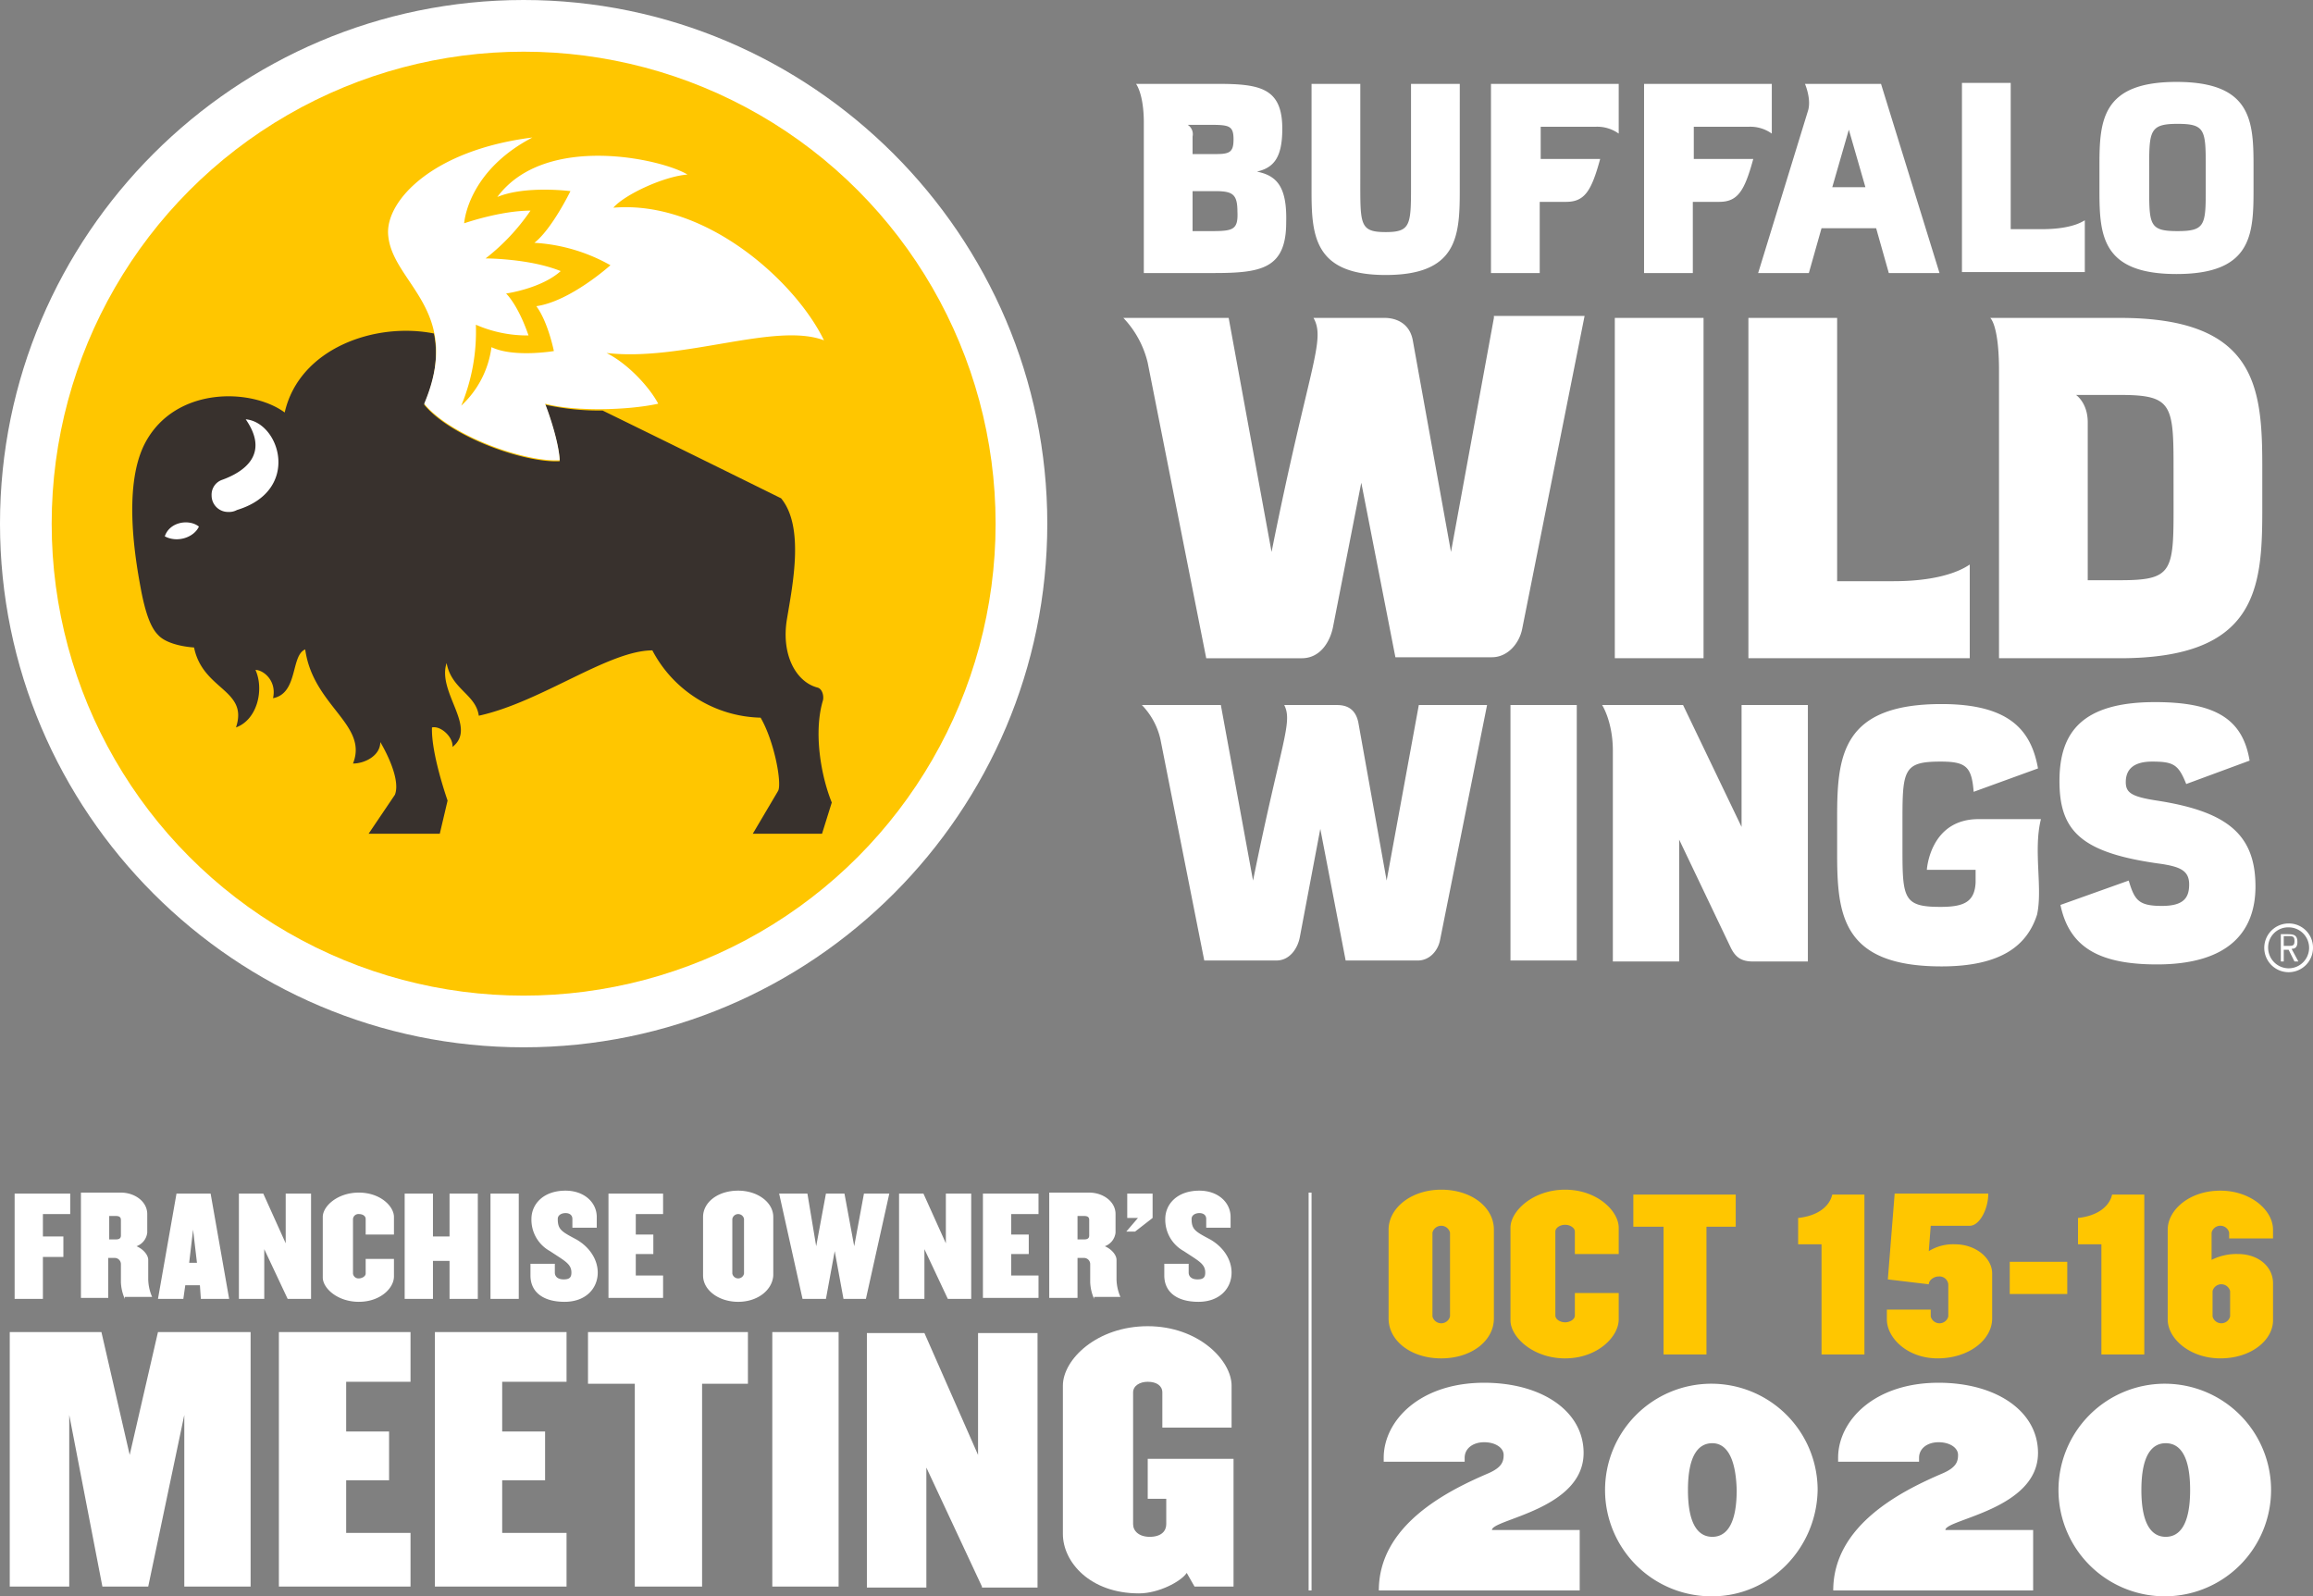 <?xml version="1.0" encoding="UTF-8"?> <svg xmlns="http://www.w3.org/2000/svg" width="616.961" height="425.786"><rect width="100%" height="100%" fill="#808080" stroke="none"/><path d="M139.675 0C62.684 0 0 62.684 0 139.675s62.684 139.674 139.675 139.674S279.35 216.665 279.35 139.674 216.4 0 139.675 0z" fill="#fff"></path><circle cx="125.889" cy="125.889" r="125.889" fill="#ffc600" transform="translate(13.785 13.785)"></circle><path d="M219.526 186.753c.26-1.3-.26-3.121-1.561-3.381-5.722-1.561-9.624-8.843-8.063-18.207s4.682-24.71-1.561-32.253c0 0-24.71-12.225-47.6-23.409a66.38 66.38 0 0 1-15.346-1.561c1.04 2.6 3.641 10.144 3.9 15.086-9.364.52-29.131-6.5-36.154-15.086 3.381-7.8 3.641-14.045 2.6-18.987-15.606-3.121-35.894 3.9-39.8 21.068-8.843-6.5-29.131-7.023-37.195 8.063-6.493 12.225-2.072 34.073-1.03 39.795 1.04 5.2 2.341 9.364 4.422 11.444 1.821 2.081 5.982 3.121 9.624 3.381 2.341 11.444 14.566 11.184 11.184 21.328 5.722-2.081 7.543-10.144 5.2-15.346 2.081 0 5.722 2.861 4.682 7.543 6.763-1.3 4.682-11.444 8.583-13.005 2.082 15.085 16.905 20.029 12.746 30.433 3.121 0 7.283-2.081 7.283-5.722 0 0 5.722 9.364 3.9 14.045l-7.023 10.4h18.989l2.081-8.843s-4.422-12.485-4.162-19.508c2.341-.52 5.722 2.6 5.462 5.2 6.763-5.2-4.162-14.566-1.561-22.369 1.3 7.023 7.8 8.323 8.583 14.045 16.647-3.641 34.594-17.427 46.3-17.427a33.494 33.494 0 0 0 28.871 17.947c3.641 6.242 5.722 17.427 4.682 19.508l-6.763 11.444h18.467l2.6-8.323c-2.86-7.016-4.941-18.72-2.34-27.303z" fill="#38312d"></path><path d="M142.011 36.674c-17.422 9.1-18.2 22.889-18.2 22.889s9.624-3.381 17.687-3.381a56.22 56.22 0 0 1-11.967 12.745s11.7 0 20.028 3.381c-5.2 4.682-14.566 5.982-14.566 5.982s3.118 2.861 5.982 11.184a34.165 34.165 0 0 1-14.045-2.86 51.454 51.454 0 0 1-3.9 21.588 25.8 25.8 0 0 0 8.063-15.606c5.982 2.861 16.646 1.04 16.646 1.04s-1.561-7.8-4.682-11.965c9.1-1.3 19.768-10.924 19.768-10.924a46.694 46.694 0 0 0-20.288-5.982c4.682-3.641 9.624-13.785 9.624-13.785s-11.965-1.561-19.508 1.561c12.744-17.167 43.958-10.145 50.719-5.983-6.5.52-16.907 5.462-19.768 8.843 24.707-2.081 48.639 19.773 56.182 35.373-13.005-4.942-37.715 5.722-58 3.381 5.722 2.861 11.444 9.1 13.785 13.525-8.323 1.821-22.369 2.081-30.172 0 1.04 2.6 3.641 10.144 3.9 15.086-9.364.52-29.131-6.5-36.154-15.086 10.666-25.228-8.844-32.251-9.624-45.256-.52-8.843 11.704-22.369 38.49-25.75zm-76.469 75.169c6.5 9.364-.52 14.045-6.242 16.126a4.179 4.179 0 0 0-2.858 4.162 4.384 4.384 0 0 0 4.422 4.422 4.4 4.4 0 0 0 2.341-.52c17.166-5.203 11.444-23.41 2.337-24.19zm-21.585 31.213c1.3-3.9 6.5-4.682 9.1-2.6-1.3 2.86-5.719 4.421-9.1 2.6zM389.372 50.98c0 12.225-.78 22.369-19.768 22.369s-19.767-10.404-19.767-22.369V22.369h13.005v25.23c0 12.225-.26 14.306 6.763 14.306s6.763-2.081 6.763-14.306v-25.23h13.005zm211.727-7.022v7.023c0 11.965-.78 22.109-20.548 22.109s-20.552-10.141-20.552-22.11v-7.022c0-11.965.78-22.109 20.548-22.109s20.552 10.144 20.552 22.109zm-27.831.26v6.5c0 9.364.26 10.924 7.543 10.924s7.543-1.561 7.543-10.924v-6.5c0-9.624-.26-11.184-7.543-11.184s-7.547 1.82-7.547 11.184zm-142.54 131.351V84.794h23.669v90.775zm-27.831 80.892v-68.407h17.687v68.147h-17.687zm141.495-37.975h-16.646c-13.005 0-13.785 13.525-13.785 13.525h13.005v3.383c-.26 5.2-3.121 6.5-9.364 6.5-9.624 0-10.144-2.081-10.144-14.826v-8.843c0-13.005.52-15.086 10.144-15.086 6.763 0 8.323 1.3 8.843 8.063l17.167-6.242c-1.821-10.143-7.543-17.166-25.75-17.166-26.53 0-27.831 13.785-27.831 30.172v9.628c0 16.386 1.3 30.172 27.831 30.172 16.126 0 22.889-5.722 25.49-13.785 1.56-7.028-1.041-17.172 1.04-25.495zm-79.85-30.432v32.513l-15.607-32.513h-21.588s2.861 4.422 2.861 12.225v56.182h17.687v-32.513l13.785 28.871c1.3 2.6 2.861 3.641 5.982 3.641h14.566v-68.406zm110.803 25.49c-6.763-1.04-8.323-2.081-8.323-4.942 0-3.381 2.081-5.462 7.023-5.462 5.722 0 7.023.78 9.1 5.982l16.907-6.242c-1.817-10.924-8.841-15.606-25.227-15.606-19.768 0-25.49 8.323-25.49 21.068 0 13.525 5.982 19.248 27.311 22.109 4.942.78 7.283 1.821 7.283 5.462s-1.561 5.722-7.283 5.722c-6.242 0-7.283-1.561-8.843-6.763l-18.207 6.5c2.341 11.184 10.144 15.866 25.75 15.866 19.247 0 26.27-8.843 26.27-20.808-.001-14.042-7.804-20.025-26.271-22.886zm28.09-88.95c0-21.328-1.561-39.8-37.975-39.8h-34.593s2.341 1.821 2.341 14.045v76.73h32.253c36.414 0 37.975-18.467 37.975-39.535v-5.722l-.001-5.718zm-23.668 11.96c0 16.126-.78 18.207-14.306 18.207h-8.584v-42.136c0-5.2-3.121-7.283-3.121-7.283h11.7c13.525 0 14.306 2.341 14.306 18.467zm-74.65 18.467h-15.086V84.794h-23.669v90.775h59.043V150.6c-.26 0-5.202 4.421-20.288 4.421zm39.535-93.897h-8.323V22.109h-13.005v50.46h32.773V58.783c-.26 0-2.861 2.341-11.445 2.341zM335.271 45.778c4.422-1.04 6.763-3.641 6.763-11.444 0-10.924-5.982-11.965-17.427-11.965h-21.589s2.081 2.6 2.081 10.4v40.06h18.467c12.745 0 19.508-1.04 19.508-13.525.26-9.624-2.601-12.485-7.803-13.526zm-18.468-12.485h4.942c5.982 0 7.283 0 7.283 3.9 0 3.381-1.04 3.9-4.682 3.9h-6.242v-4.679a2.96 2.96 0 0 0-1.301-3.121zm4.162 28.351h-2.861V50.98h5.982c4.682 0 5.982.78 5.982 5.462.261 5.462-1.56 5.202-9.103 5.202zm180.771-39.275h-20.288s1.821 4.162.78 7.283l-13.265 43.177h13.525l3.382-11.96h14.566l3.381 11.965h13.525zM488.731 49.94l4.422-15.346 4.422 15.346zm-90.255 34.853l-11.445 62.425-10.144-56.182c-.78-4.942-4.682-6.242-7.543-6.242h-18.987c3.381 5.982-1.3 13.005-11.184 62.424l-11.445-62.425h-28.091a26.137 26.137 0 0 1 6.5 11.965l15.609 78.815h25.491c4.942 0 7.543-4.422 8.323-8.323l7.543-38.5 9.1 46.558h25.75c4.162 0 7.283-3.641 8.063-7.543l16.649-83.492h-24.189zm-20.028 103.261l-8.583 46.818-7.543-42.136c-.78-3.9-3.381-4.682-5.722-4.682h-14.046c2.341 4.682-.78 9.624-8.323 46.818l-8.584-46.818h-21.068a19.18 19.18 0 0 1 4.942 9.1l11.7 59.043h19.248c3.641 0 5.722-3.381 6.242-6.242l5.462-28.871 6.763 35.114h19.248c3.121 0 5.462-2.6 5.982-5.722l12.489-62.422zm60.083-165.685v50.46h13.005V53.841h7.023c4.942 0 6.763-2.861 9.1-11.444h-15.863v-8.584h14.566a9.86 9.86 0 0 1 6.242 1.821V22.369zm-40.836 0v50.46H410.7V53.841h7.023c4.942 0 6.763-2.861 9.1-11.444H410.96v-8.584h14.566a9.86 9.86 0 0 1 6.242 1.821V22.369zm219.266 230.447a6.5 6.5 0 1 1-6.5-6.5 6.439 6.439 0 0 1 6.5 6.5zm-11.965 0a5.494 5.494 0 0 0 5.462 5.462 5.462 5.462 0 0 0 0-10.924 5.334 5.334 0 0 0-5.462 5.462zm4.942-3.641c1.561 0 2.861 0 2.861 2.081 0 1.3-.52 1.821-1.561 1.821l1.821 3.381h-1.04l-1.561-3.121h-1.3v3.121h-.78v-7.281zm-.78 3.121h1.04c1.3 0 1.821 0 1.821-1.3s-.52-1.3-1.821-1.3h-1.042z" fill="#fff"></path><path d="M384.43 362.324c-8.063 0-14.045-4.682-14.045-10.664v-23.672c0-5.722 5.982-10.664 14.045-10.664s14.045 4.682 14.045 10.664v23.669c.001 5.983-5.981 10.667-14.045 10.667zm2.341-33.553a2.415 2.415 0 0 0-4.682 0v22.369a2.415 2.415 0 0 0 4.682 0zm30.693 33.553c-8.583 0-14.566-5.722-14.566-10.144v-24.71c0-4.422 5.982-10.144 14.566-10.144s14.306 5.722 14.306 10.144v7.023h-11.7v-5.982c0-1.04-1.3-1.821-2.6-1.821s-2.6.78-2.6 1.821v22.369c0 1.04 1.3 1.821 2.6 1.821s2.6-.78 2.6-1.821v-5.982h11.7v7.023c-.001 4.678-5.723 10.403-14.306 10.403zm37.714-35.116v34.073h-11.445v-34.073h-8.063v-8.583h27.311v8.583zm30.692 34.074V331.89h-6.242v-7.023c4.942-.52 8.323-2.861 9.1-6.242h8.583v42.657zm30.952 1.039c-8.063 0-13.525-5.462-13.525-10.4v-2.6h11.7v1.821a2.415 2.415 0 0 0 4.682 0v-8.583a2.363 2.363 0 0 0-2.6-2.081c-1.3 0-2.6 1.04-2.6 2.081l-10.924-1.3 1.821-22.889h24.97c0 4.162-2.341 8.583-4.942 8.583h-10.407l-.52 6.763a12.311 12.311 0 0 1 7.023-1.821c5.462 0 9.884 3.641 9.884 7.8v11.965c.004 5.719-6.238 10.661-14.562 10.661zm19.248-17.166v-8.583h15.346v8.583zm24.449 16.127V331.89h-6.242v-7.023c4.942-.52 8.323-2.861 9.1-6.242h8.583v42.657zm31.732 1.039c-8.063 0-14.045-5.2-14.045-10.4v-23.937c0-5.2 5.722-10.4 14.045-10.4 8.063 0 14.045 5.2 14.045 10.4v2.341h-11.7v-1.561a2.415 2.415 0 0 0-4.682 0v7.283a14.738 14.738 0 0 1 7.023-1.561c5.462 0 9.364 3.381 9.364 7.8v9.884c-.004 5.214-5.726 10.151-14.05 10.151zm2.6-17.947a2.415 2.415 0 0 0-4.682 0v6.763a2.415 2.415 0 0 0 4.682 0z" fill="#ffc600"></path><g fill="#fff"><path d="M397.956 408.099h23.409v16.125h-53.581c0-17.427 18.207-26.53 29.131-31.212 3.641-1.561 4.162-3.121 4.162-4.942s-2.081-3.381-5.2-3.381c-2.861 0-5.2 1.561-5.2 4.162v1.04h-21.593v-1.04c0-9.884 9.624-20.028 26.79-20.028 15.346 0 26.53 7.543 26.53 18.727.001 15.087-24.448 17.688-24.448 20.549zm58.783 17.685a28.352 28.352 0 1 1 28.091-28.351c-.26 15.608-12.745 28.351-28.091 28.351zm0-40.836c-3.641 0-6.5 3.121-6.5 12.485s2.861 12.485 6.5 12.485 6.5-3.121 6.5-12.485c-.258-9.362-3.119-12.483-6.5-12.483zm62.164 23.151h23.409v16.125h-53.321c0-17.427 18.207-26.53 29.131-31.212 3.641-1.561 4.162-3.121 4.162-4.942s-2.081-3.381-5.2-3.381c-2.861 0-5.2 1.561-5.2 4.162v1.04h-21.593v-1.04c0-9.884 9.624-20.028 26.79-20.028 15.346 0 26.53 7.543 26.53 18.727.001 15.087-24.708 17.688-24.708 20.549zm58.783 17.685a28.352 28.352 0 1 1 28.091-28.351 28.364 28.364 0 0 1-28.091 28.351zm0-40.836c-3.641 0-6.5 3.121-6.5 12.485s2.861 12.485 6.5 12.485 6.5-3.121 6.5-12.485-2.859-12.483-6.5-12.483z"></path></g><g><path fill="#fff" d="M349.056 318.104h.78v106.121h-.78z"></path></g><g fill="#fff"><path d="M49.159 423.185v-45.777l-9.624 45.778H27.311l-8.843-45.778v45.778H2.601v-67.887h24.45l7.543 32.773 7.542-32.773h24.71v67.887zm25.23 0v-67.886h35.114v13.265H92.336v13.265h11.444v13.005H92.336v14.045h17.167v14.306zm41.616 0v-67.886h35.114v13.265h-17.167v13.265h11.444v13.005h-11.444v14.045h17.167v14.306zm71.268-54.101v54.1h-17.947v-54.1h-12.485v-13.785h42.657v13.785zM206 423.185v-67.886h17.687v67.887zm55.922 0l-14.826-31.732v31.992H231.23v-67.886h15.346l14.306 32.513v-32.513h15.866v67.887h-14.826zm56.703 0l-2.081-3.641c-1.561 2.341-7.543 5.462-12.745 5.462-13.005 0-20.288-8.323-20.288-15.866v-39.536c0-7.023 9.1-15.866 22.629-15.866s22.371 9.1 22.371 15.866v11.184h-18.47v-9.364c0-1.821-1.561-2.861-3.9-2.861-2.081 0-3.9 1.04-3.9 2.861v35.114c0 1.821 1.561 3.381 4.422 3.381 3.121 0 4.422-1.561 4.422-3.381v-6.763h-4.942v-10.663h22.889v34.073z"></path></g><g fill="#fff"><path d="M11.445 324.086v5.722h5.462v5.462h-5.462v11.184H3.902v-28.09h14.826v5.462h-7.283zm21.844 22.369a12.254 12.254 0 0 1-1.04-4.422v-4.942a1.661 1.661 0 0 0-1.561-1.561h-1.816v10.664h-7.283v-28.09h10.664c3.641 0 7.023 2.341 7.023 5.722v4.942a4.36 4.36 0 0 1-2.861 3.641c1.821.78 3.121 2.341 3.121 3.641v5.2a12.424 12.424 0 0 0 1.04 4.682h-7.287zm-1.04-21.068c0-.78-.52-1.04-1.3-1.04h-1.817v6.242h1.821c.78 0 1.3-.26 1.3-1.04zm21.332 21.068l-.26-3.641h-3.9l-.52 3.641h-6.764l4.942-28.091h9.1l4.942 28.091zM51.5 327.988l-1.04 8.843h2.077zm25.23 18.467l-6.242-13.265v13.265h-6.763v-28.091h6.5l5.982 13.265v-13.265h6.763v28.091zm18.988.78c-5.722 0-9.624-3.641-9.624-6.5v-16.131c0-2.861 3.9-6.5 9.624-6.5s9.364 3.641 9.364 6.5v4.682h-7.544v-4.162c0-.78-.78-1.3-1.821-1.3a1.457 1.457 0 0 0-1.561 1.3v14.566a1.457 1.457 0 0 0 1.561 1.3c.78 0 1.821-.52 1.821-1.3v-3.9h7.543v4.682c0 3.122-3.641 6.763-9.363 6.763zm24.19-.78v-10.144h-4.422v10.144h-7.543v-28.091h7.543v11.444h4.422v-11.444h7.543v28.091zm10.924 0v-28.091h7.543v28.091zm19.764.781c-5.722 0-9.1-2.6-9.1-7.023v-3.121h6.5v2.341c0 1.04.78 1.821 2.341 1.821s2.081-.52 2.081-1.821c0-2.341-1.821-3.121-5.722-5.722a9.55 9.55 0 0 1-4.942-8.583c0-3.9 3.121-7.543 9.1-7.543 4.942 0 8.323 3.121 8.323 7.023v2.861h-6.5v-2.341c0-1.04-.78-1.561-1.821-1.561s-2.081.52-2.081 1.561c0 2.861 1.04 3.381 4.942 5.462 3.641 2.081 5.722 5.462 5.722 8.843.004 4.161-3.117 7.803-8.843 7.803zm11.708-.781v-28.091h14.566v5.462h-7.283v5.462h4.682v5.2h-4.682v5.722h7.283v5.982h-14.566zm34.594.781c-5.2 0-9.364-3.121-9.364-7.023v-15.606c0-3.9 3.9-7.023 9.364-7.023 5.2 0 9.364 3.121 9.364 7.023v15.606c-.261 3.901-4.162 7.023-9.364 7.023zm1.561-22.109a1.587 1.587 0 0 0-3.121 0v14.566a1.587 1.587 0 0 0 3.121 0zm32.512 21.328h-5.982l-2.341-12.745-2.341 12.745h-6.243l-6.242-28.091h7.543l2.341 14.045 2.6-14.045h4.942l2.6 14.045 2.6-14.045h6.763zm21.848 0l-6.242-13.265v13.265h-6.763v-28.091h6.5l5.982 13.265v-13.265h6.763v28.091zm9.364 0v-28.091h14.826v5.462h-7.283v5.462h4.682v5.2h-4.682v5.722h7.283v5.982h-14.826zm29.652 0a12.254 12.254 0 0 1-1.04-4.422v-4.942a1.661 1.661 0 0 0-1.561-1.561h-1.821v10.664h-7.543v-28.09h10.664c3.641 0 7.023 2.341 7.023 5.722v4.942a4.36 4.36 0 0 1-2.861 3.641c1.821.78 3.121 2.341 3.121 3.641v5.2a12.423 12.423 0 0 0 1.04 4.682h-7.023zm-1.3-21.068c0-.78-.52-1.04-1.3-1.04h-1.821v6.242h1.821c.78 0 1.3-.26 1.3-1.04zm12.224 3.121h-2.341l3.121-3.641h-2.861v-6.5h6.763v6.5zm16.903 18.728c-5.722 0-9.1-2.6-9.1-7.023v-3.121h6.5v2.341c0 1.04.78 1.821 2.341 1.821s2.081-.52 2.081-1.821c0-2.341-1.821-3.121-5.722-5.722a9.55 9.55 0 0 1-4.942-8.583c0-3.9 3.121-7.543 9.1-7.543 4.942 0 8.323 3.121 8.323 7.023v2.861h-6.5v-2.341c0-1.04-.78-1.561-1.821-1.561s-2.081.52-2.081 1.561c0 2.861 1.04 3.381 4.942 5.462 3.641 2.081 5.722 5.462 5.722 8.843.004 4.161-3.117 7.803-8.843 7.803z"></path></g></svg> 